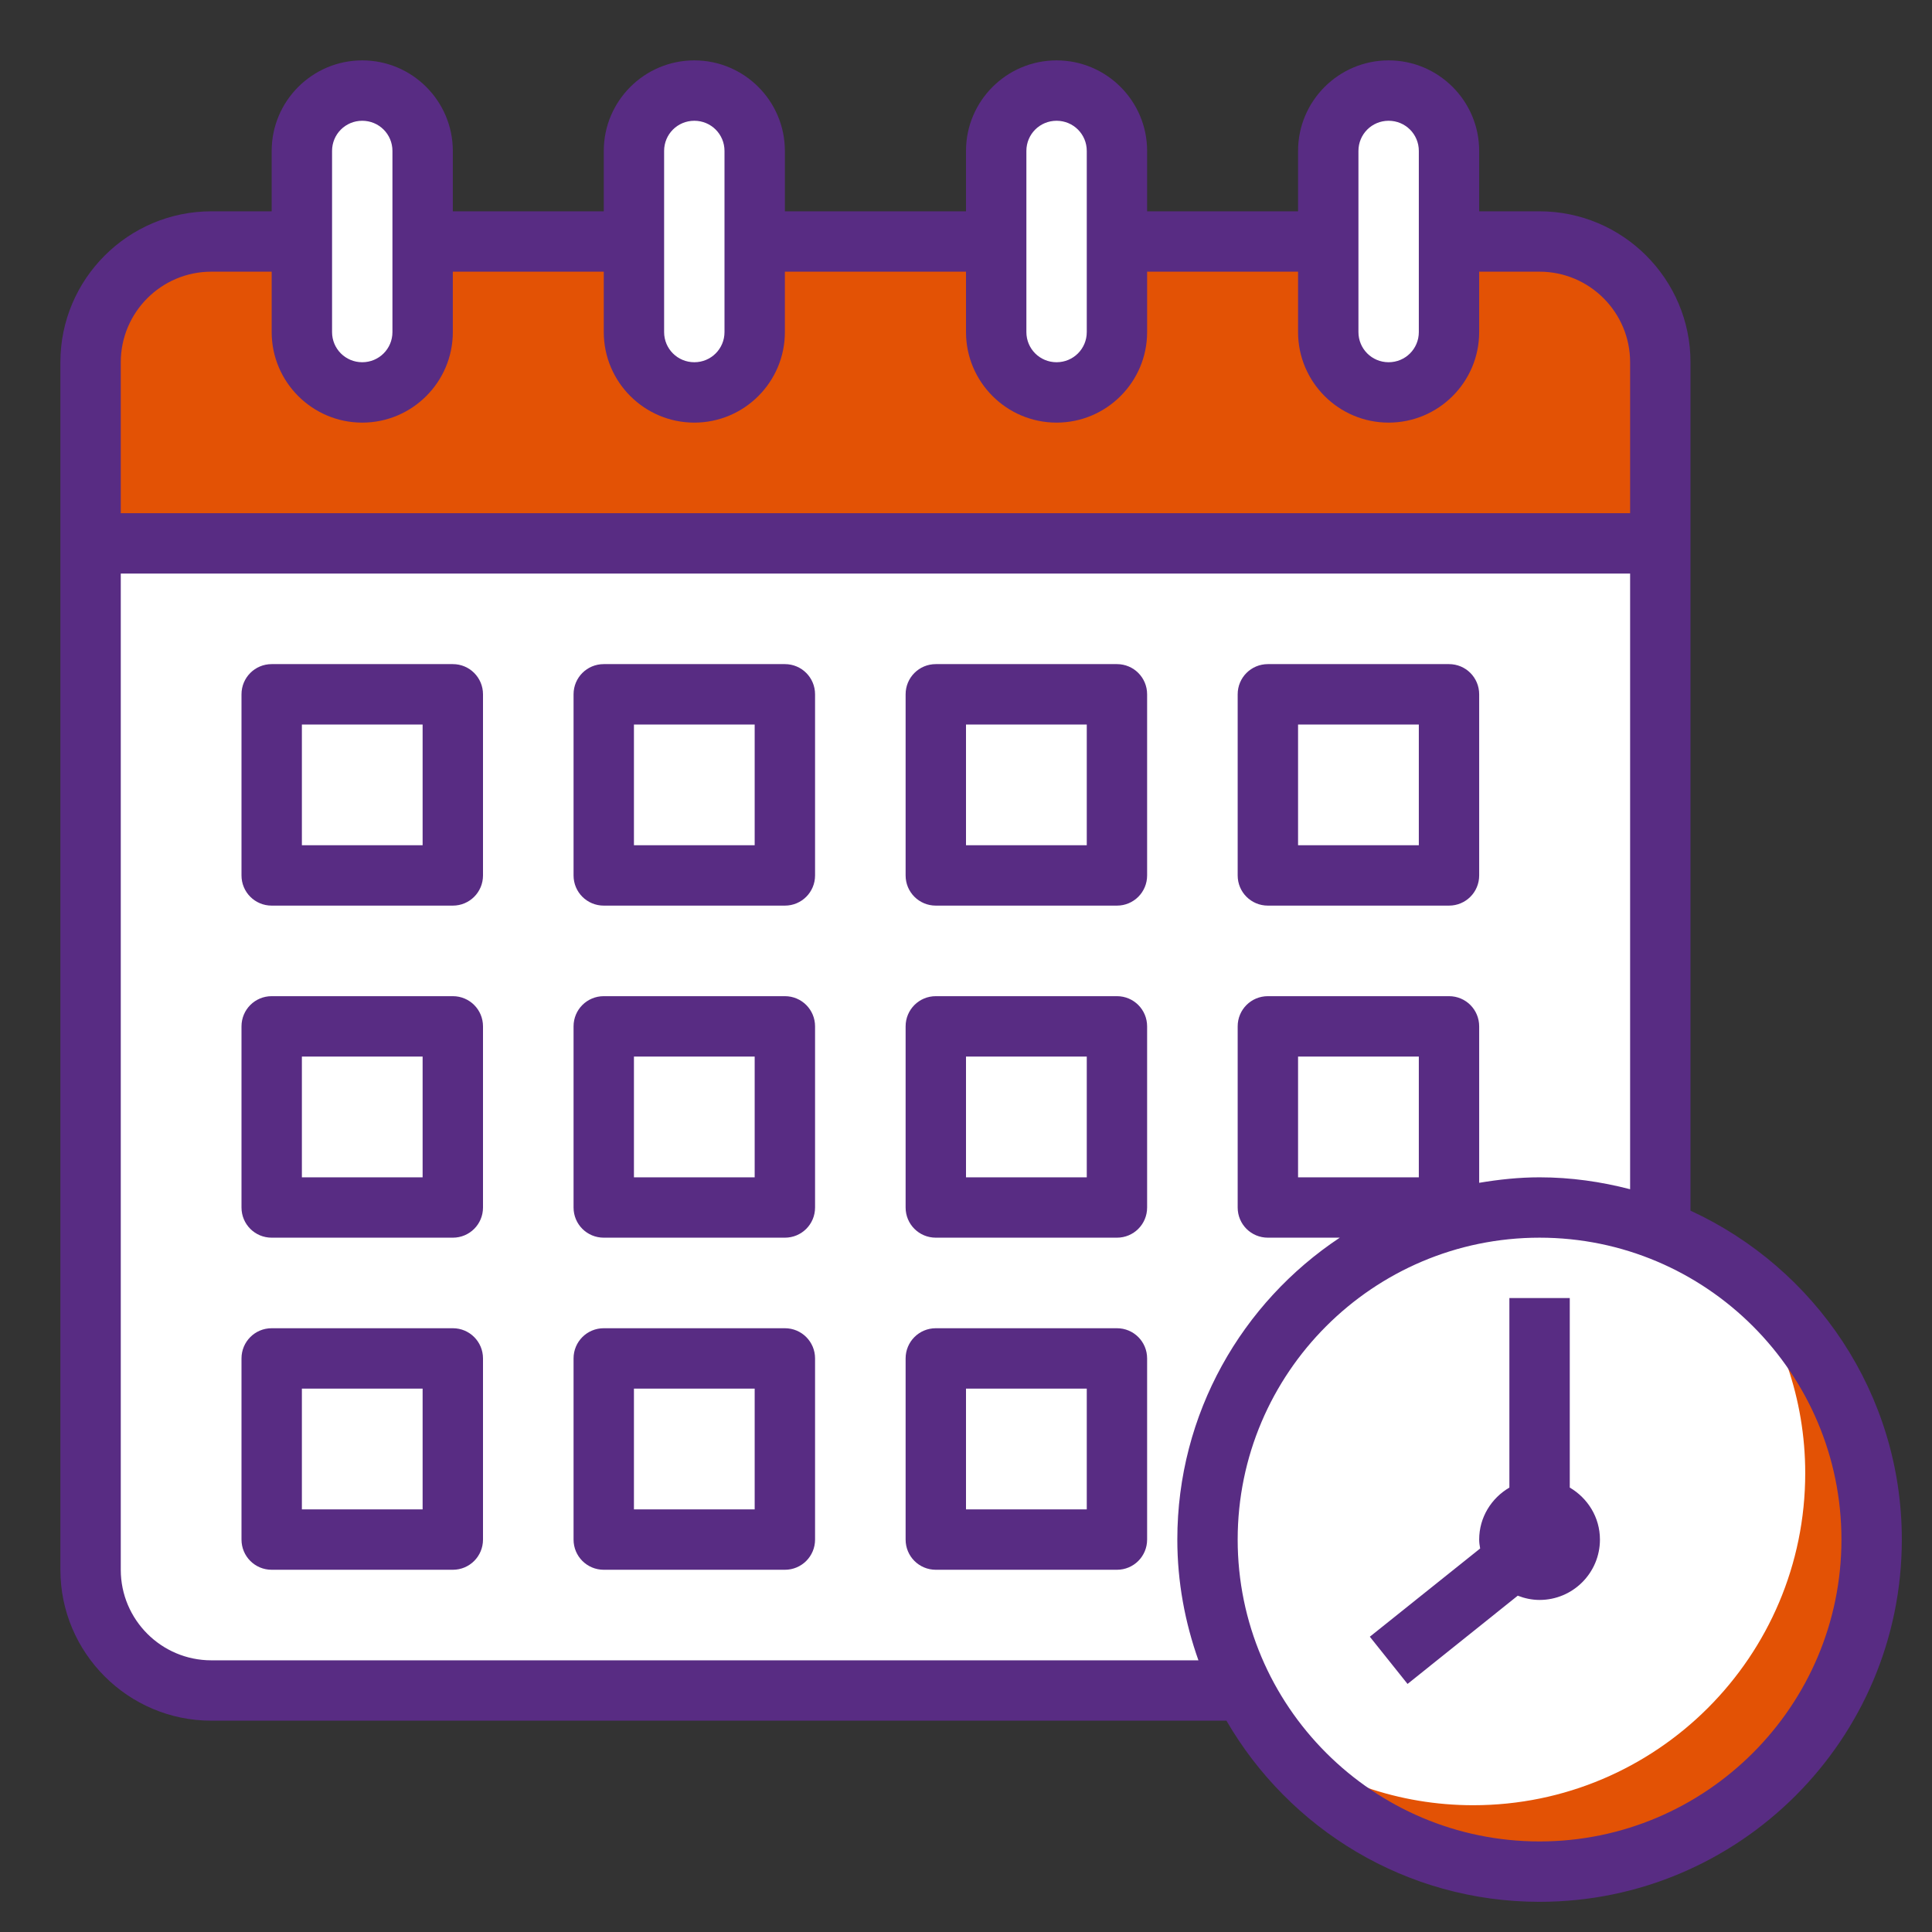 <?xml version="1.0" encoding="UTF-8"?>
<svg xmlns="http://www.w3.org/2000/svg" xmlns:xlink="http://www.w3.org/1999/xlink" width="55pt" height="55pt" viewBox="0 0 55 55" version="1.1">
<rect x="0" y="0" width="55" height="55" fill="#333333" stroke="none"/>
<g id="surface1">
<path style=" stroke:none;fill-rule:nonzero;fill:rgb(100%,100%,100%);fill-opacity:1;" d="M 43.828 6.875 C 45.727 6.875 47.266 8.414 47.266 10.312 L 47.266 44.379 C 47.266 46.281 45.727 47.816 43.828 47.816 L 6.016 47.816 C 4.117 47.816 2.578 46.281 2.578 44.379 L 2.578 10.312 C 2.578 8.414 4.117 6.875 6.016 6.875 Z M 43.828 6.875 "/>
<path style=" stroke:none;fill-rule:nonzero;fill:rgb(100%,100%,100%);fill-opacity:1;" d="M 6.016 47.816 L 43.828 47.816 C 45.727 47.816 47.266 46.281 47.266 44.379 L 47.266 25.781 C 39.133 34.68 25.375 41.227 2.578 42.449 L 2.578 44.379 C 2.578 46.281 4.117 47.816 6.016 47.816 Z M 6.016 47.816 "/>
<path style=" stroke:none;fill-rule:nonzero;fill:rgb(100%,100%,100%);fill-opacity:1;" d="M 53.281 43.828 C 53.281 49.047 49.047 53.281 43.828 53.281 C 38.609 53.281 34.375 49.047 34.375 43.828 C 34.375 38.609 38.609 34.375 43.828 34.375 C 49.047 34.375 53.281 38.609 53.281 43.828 Z M 53.281 43.828 "/>
<path style=" stroke:none;fill-rule:nonzero;fill:rgb(89.02%,32.157%,1.961%);fill-opacity:1;" d="M 49.492 36.273 C 50.68 37.852 51.391 39.812 51.391 41.938 C 51.391 47.156 47.156 51.391 41.938 51.391 C 39.812 51.391 37.852 50.68 36.273 49.492 C 37.996 51.789 40.734 53.281 43.828 53.281 C 49.047 53.281 53.281 49.047 53.281 43.828 C 53.281 40.734 51.789 37.996 49.492 36.273 Z M 49.492 36.273 "/>
<path style=" stroke:none;fill-rule:nonzero;fill:rgb(89.02%,32.157%,1.961%);fill-opacity:1;" d="M 47.266 15.469 L 2.578 15.469 L 2.578 10.312 C 2.578 8.414 4.117 6.875 6.016 6.875 L 43.828 6.875 C 45.727 6.875 47.266 8.414 47.266 10.312 Z M 47.266 15.469 "/>
<path style=" stroke:none;fill-rule:nonzero;fill:rgb(100%,100%,100%);fill-opacity:1;" d="M 10.312 11.172 C 9.363 11.172 8.594 10.402 8.594 9.453 L 8.594 4.297 C 8.594 3.348 9.363 2.578 10.312 2.578 C 11.262 2.578 12.031 3.348 12.031 4.297 L 12.031 9.453 C 12.031 10.402 11.262 11.172 10.312 11.172 Z M 10.312 11.172 "/>
<path style=" stroke:none;fill-rule:nonzero;fill:rgb(100%,100%,100%);fill-opacity:1;" d="M 19.766 11.172 C 18.816 11.172 18.047 10.402 18.047 9.453 L 18.047 4.297 C 18.047 3.348 18.816 2.578 19.766 2.578 C 20.715 2.578 21.484 3.348 21.484 4.297 L 21.484 9.453 C 21.484 10.402 20.715 11.172 19.766 11.172 Z M 19.766 11.172 "/>
<path style=" stroke:none;fill-rule:nonzero;fill:rgb(100%,100%,100%);fill-opacity:1;" d="M 30.078 11.172 C 29.129 11.172 28.359 10.402 28.359 9.453 L 28.359 4.297 C 28.359 3.348 29.129 2.578 30.078 2.578 C 31.027 2.578 31.797 3.348 31.797 4.297 L 31.797 9.453 C 31.797 10.402 31.027 11.172 30.078 11.172 Z M 30.078 11.172 "/>
<path style=" stroke:none;fill-rule:nonzero;fill:rgb(100%,100%,100%);fill-opacity:1;" d="M 39.531 11.172 C 38.582 11.172 37.812 10.402 37.812 9.453 L 37.812 4.297 C 37.812 3.348 38.582 2.578 39.531 2.578 C 40.48 2.578 41.25 3.348 41.25 4.297 L 41.25 9.453 C 41.25 10.402 40.48 11.172 39.531 11.172 Z M 39.531 11.172 "/>
<path style=" stroke:none;fill-rule:nonzero;fill:rgb(100%,100%,100%);fill-opacity:1;" d="M 7.734 19.766 L 12.891 19.766 L 12.891 24.922 L 7.734 24.922 Z M 7.734 19.766 "/>
<path style=" stroke:none;fill-rule:nonzero;fill:rgb(100%,100%,100%);fill-opacity:1;" d="M 17.188 19.766 L 22.344 19.766 L 22.344 24.922 L 17.188 24.922 Z M 17.188 19.766 "/>
<path style=" stroke:none;fill-rule:nonzero;fill:rgb(100%,100%,100%);fill-opacity:1;" d="M 26.641 19.766 L 31.797 19.766 L 31.797 24.922 L 26.641 24.922 Z M 26.641 19.766 "/>
<path style=" stroke:none;fill-rule:nonzero;fill:rgb(100%,100%,100%);fill-opacity:1;" d="M 36.094 19.766 L 41.25 19.766 L 41.25 24.922 L 36.094 24.922 Z M 36.094 19.766 "/>
<path style=" stroke:none;fill-rule:nonzero;fill:rgb(100%,100%,100%);fill-opacity:1;" d="M 7.734 29.219 L 12.891 29.219 L 12.891 34.375 L 7.734 34.375 Z M 7.734 29.219 "/>
<path style=" stroke:none;fill-rule:nonzero;fill:rgb(100%,100%,100%);fill-opacity:1;" d="M 17.188 29.219 L 22.344 29.219 L 22.344 34.375 L 17.188 34.375 Z M 17.188 29.219 "/>
<path style=" stroke:none;fill-rule:nonzero;fill:rgb(100%,100%,100%);fill-opacity:1;" d="M 26.641 29.219 L 31.797 29.219 L 31.797 34.375 L 26.641 34.375 Z M 26.641 29.219 "/>
<path style=" stroke:none;fill-rule:nonzero;fill:rgb(100%,100%,100%);fill-opacity:1;" d="M 36.094 29.219 L 41.25 29.219 L 41.25 34.375 L 36.094 34.375 Z M 36.094 29.219 "/>
<path style=" stroke:none;fill-rule:nonzero;fill:rgb(100%,100%,100%);fill-opacity:1;" d="M 7.734 38.672 L 12.891 38.672 L 12.891 43.828 L 7.734 43.828 Z M 7.734 38.672 "/>
<path style=" stroke:none;fill-rule:nonzero;fill:rgb(100%,100%,100%);fill-opacity:1;" d="M 17.188 38.672 L 22.344 38.672 L 22.344 43.828 L 17.188 43.828 Z M 17.188 38.672 "/>
<path style=" stroke:none;fill-rule:nonzero;fill:rgb(100%,100%,100%);fill-opacity:1;" d="M 26.641 38.672 L 31.797 38.672 L 31.797 43.828 L 26.641 43.828 Z M 26.641 38.672 "/>
<path style=" stroke:none;fill-rule:nonzero;fill:rgb(34.51%,17.255%,51.373%);fill-opacity:1;" d="M 48.125 34.465 L 48.125 10.312 C 48.125 7.945 46.195 6.016 43.828 6.016 L 42.109 6.016 L 42.109 4.297 C 42.109 2.875 40.953 1.719 39.531 1.719 C 38.109 1.719 36.953 2.875 36.953 4.297 L 36.953 6.016 L 32.656 6.016 L 32.656 4.297 C 32.656 2.875 31.5 1.719 30.078 1.719 C 28.656 1.719 27.5 2.875 27.5 4.297 L 27.5 6.016 L 22.344 6.016 L 22.344 4.297 C 22.344 2.875 21.188 1.719 19.766 1.719 C 18.344 1.719 17.188 2.875 17.188 4.297 L 17.188 6.016 L 12.891 6.016 L 12.891 4.297 C 12.891 2.875 11.734 1.719 10.312 1.719 C 8.891 1.719 7.734 2.875 7.734 4.297 L 7.734 6.016 L 6.016 6.016 C 3.648 6.016 1.719 7.945 1.719 10.312 L 1.719 44.688 C 1.719 47.055 3.648 48.984 6.016 48.984 L 34.914 48.984 C 36.699 52.062 40.02 54.141 43.828 54.141 C 49.516 54.141 54.141 49.516 54.141 43.828 C 54.141 39.676 51.672 36.098 48.125 34.465 Z M 38.672 4.297 C 38.672 3.82 39.055 3.438 39.531 3.438 C 40.008 3.438 40.391 3.82 40.391 4.297 L 40.391 9.453 C 40.391 9.93 40.008 10.312 39.531 10.312 C 39.055 10.312 38.672 9.93 38.672 9.453 Z M 29.219 4.297 C 29.219 3.82 29.602 3.438 30.078 3.438 C 30.555 3.438 30.938 3.82 30.938 4.297 L 30.938 9.453 C 30.938 9.93 30.555 10.312 30.078 10.312 C 29.602 10.312 29.219 9.93 29.219 9.453 Z M 18.906 4.297 C 18.906 3.82 19.289 3.438 19.766 3.438 C 20.242 3.438 20.625 3.82 20.625 4.297 L 20.625 9.453 C 20.625 9.93 20.242 10.312 19.766 10.312 C 19.289 10.312 18.906 9.93 18.906 9.453 Z M 9.453 4.297 C 9.453 3.82 9.836 3.438 10.312 3.438 C 10.789 3.438 11.172 3.82 11.172 4.297 L 11.172 9.453 C 11.172 9.93 10.789 10.312 10.312 10.312 C 9.836 10.312 9.453 9.93 9.453 9.453 Z M 6.016 7.734 L 7.734 7.734 L 7.734 9.453 C 7.734 10.875 8.891 12.031 10.312 12.031 C 11.734 12.031 12.891 10.875 12.891 9.453 L 12.891 7.734 L 17.188 7.734 L 17.188 9.453 C 17.188 10.875 18.344 12.031 19.766 12.031 C 21.188 12.031 22.344 10.875 22.344 9.453 L 22.344 7.734 L 27.5 7.734 L 27.5 9.453 C 27.5 10.875 28.656 12.031 30.078 12.031 C 31.5 12.031 32.656 10.875 32.656 9.453 L 32.656 7.734 L 36.953 7.734 L 36.953 9.453 C 36.953 10.875 38.109 12.031 39.531 12.031 C 40.953 12.031 42.109 10.875 42.109 9.453 L 42.109 7.734 L 43.828 7.734 C 45.25 7.734 46.406 8.891 46.406 10.312 L 46.406 14.609 L 3.438 14.609 L 3.438 10.312 C 3.438 8.891 4.594 7.734 6.016 7.734 Z M 6.016 47.266 C 4.594 47.266 3.438 46.109 3.438 44.688 L 3.438 16.328 L 46.406 16.328 L 46.406 33.855 C 45.582 33.641 44.719 33.516 43.828 33.516 C 43.242 33.516 42.672 33.578 42.109 33.672 L 42.109 29.219 C 42.109 28.742 41.727 28.359 41.25 28.359 L 36.094 28.359 C 35.617 28.359 35.234 28.742 35.234 29.219 L 35.234 34.375 C 35.234 34.852 35.617 35.234 36.094 35.234 L 38.141 35.234 C 35.355 37.082 33.516 40.242 33.516 43.828 C 33.516 45.035 33.734 46.188 34.117 47.266 Z M 40.391 33.516 L 36.953 33.516 L 36.953 30.078 L 40.391 30.078 Z M 43.828 52.422 C 39.09 52.422 35.234 48.566 35.234 43.828 C 35.234 39.09 39.09 35.234 43.828 35.234 C 48.566 35.234 52.422 39.09 52.422 43.828 C 52.422 48.566 48.566 52.422 43.828 52.422 Z M 43.828 52.422 "/>
<path style=" stroke:none;fill-rule:nonzero;fill:rgb(34.51%,17.255%,51.373%);fill-opacity:1;" d="M 44.688 42.348 L 44.688 36.953 L 42.969 36.953 L 42.969 42.348 C 42.457 42.648 42.109 43.195 42.109 43.828 C 42.109 43.914 42.121 43.996 42.137 44.082 L 38.996 46.594 L 40.07 47.938 L 43.207 45.426 C 43.398 45.5 43.609 45.547 43.828 45.547 C 44.777 45.547 45.547 44.777 45.547 43.828 C 45.547 43.195 45.199 42.648 44.688 42.348 Z M 44.688 42.348 "/>
<path style=" stroke:none;fill-rule:nonzero;fill:rgb(34.51%,17.255%,51.373%);fill-opacity:1;" d="M 12.891 18.906 L 7.734 18.906 C 7.258 18.906 6.875 19.289 6.875 19.766 L 6.875 24.922 C 6.875 25.398 7.258 25.781 7.734 25.781 L 12.891 25.781 C 13.367 25.781 13.75 25.398 13.75 24.922 L 13.75 19.766 C 13.75 19.289 13.367 18.906 12.891 18.906 Z M 12.031 24.062 L 8.594 24.062 L 8.594 20.625 L 12.031 20.625 Z M 12.031 24.062 "/>
<path style=" stroke:none;fill-rule:nonzero;fill:rgb(34.51%,17.255%,51.373%);fill-opacity:1;" d="M 22.344 18.906 L 17.188 18.906 C 16.711 18.906 16.328 19.289 16.328 19.766 L 16.328 24.922 C 16.328 25.398 16.711 25.781 17.188 25.781 L 22.344 25.781 C 22.82 25.781 23.203 25.398 23.203 24.922 L 23.203 19.766 C 23.203 19.289 22.82 18.906 22.344 18.906 Z M 21.484 24.062 L 18.047 24.062 L 18.047 20.625 L 21.484 20.625 Z M 21.484 24.062 "/>
<path style=" stroke:none;fill-rule:nonzero;fill:rgb(34.51%,17.255%,51.373%);fill-opacity:1;" d="M 31.797 18.906 L 26.641 18.906 C 26.164 18.906 25.781 19.289 25.781 19.766 L 25.781 24.922 C 25.781 25.398 26.164 25.781 26.641 25.781 L 31.797 25.781 C 32.273 25.781 32.656 25.398 32.656 24.922 L 32.656 19.766 C 32.656 19.289 32.273 18.906 31.797 18.906 Z M 30.938 24.062 L 27.5 24.062 L 27.5 20.625 L 30.938 20.625 Z M 30.938 24.062 "/>
<path style=" stroke:none;fill-rule:nonzero;fill:rgb(34.51%,17.255%,51.373%);fill-opacity:1;" d="M 36.094 25.781 L 41.25 25.781 C 41.727 25.781 42.109 25.398 42.109 24.922 L 42.109 19.766 C 42.109 19.289 41.727 18.906 41.25 18.906 L 36.094 18.906 C 35.617 18.906 35.234 19.289 35.234 19.766 L 35.234 24.922 C 35.234 25.398 35.617 25.781 36.094 25.781 Z M 36.953 20.625 L 40.391 20.625 L 40.391 24.062 L 36.953 24.062 Z M 36.953 20.625 "/>
<path style=" stroke:none;fill-rule:nonzero;fill:rgb(34.51%,17.255%,51.373%);fill-opacity:1;" d="M 12.891 28.359 L 7.734 28.359 C 7.258 28.359 6.875 28.742 6.875 29.219 L 6.875 34.375 C 6.875 34.852 7.258 35.234 7.734 35.234 L 12.891 35.234 C 13.367 35.234 13.75 34.852 13.75 34.375 L 13.75 29.219 C 13.75 28.742 13.367 28.359 12.891 28.359 Z M 12.031 33.516 L 8.594 33.516 L 8.594 30.078 L 12.031 30.078 Z M 12.031 33.516 "/>
<path style=" stroke:none;fill-rule:nonzero;fill:rgb(34.51%,17.255%,51.373%);fill-opacity:1;" d="M 22.344 28.359 L 17.188 28.359 C 16.711 28.359 16.328 28.742 16.328 29.219 L 16.328 34.375 C 16.328 34.852 16.711 35.234 17.188 35.234 L 22.344 35.234 C 22.82 35.234 23.203 34.852 23.203 34.375 L 23.203 29.219 C 23.203 28.742 22.82 28.359 22.344 28.359 Z M 21.484 33.516 L 18.047 33.516 L 18.047 30.078 L 21.484 30.078 Z M 21.484 33.516 "/>
<path style=" stroke:none;fill-rule:nonzero;fill:rgb(34.51%,17.255%,51.373%);fill-opacity:1;" d="M 31.797 28.359 L 26.641 28.359 C 26.164 28.359 25.781 28.742 25.781 29.219 L 25.781 34.375 C 25.781 34.852 26.164 35.234 26.641 35.234 L 31.797 35.234 C 32.273 35.234 32.656 34.852 32.656 34.375 L 32.656 29.219 C 32.656 28.742 32.273 28.359 31.797 28.359 Z M 30.938 33.516 L 27.5 33.516 L 27.5 30.078 L 30.938 30.078 Z M 30.938 33.516 "/>
<path style=" stroke:none;fill-rule:nonzero;fill:rgb(34.51%,17.255%,51.373%);fill-opacity:1;" d="M 12.891 37.812 L 7.734 37.812 C 7.258 37.812 6.875 38.195 6.875 38.672 L 6.875 43.828 C 6.875 44.305 7.258 44.688 7.734 44.688 L 12.891 44.688 C 13.367 44.688 13.75 44.305 13.75 43.828 L 13.75 38.672 C 13.75 38.195 13.367 37.812 12.891 37.812 Z M 12.031 42.969 L 8.594 42.969 L 8.594 39.531 L 12.031 39.531 Z M 12.031 42.969 "/>
<path style=" stroke:none;fill-rule:nonzero;fill:rgb(34.51%,17.255%,51.373%);fill-opacity:1;" d="M 22.344 37.812 L 17.188 37.812 C 16.711 37.812 16.328 38.195 16.328 38.672 L 16.328 43.828 C 16.328 44.305 16.711 44.688 17.188 44.688 L 22.344 44.688 C 22.82 44.688 23.203 44.305 23.203 43.828 L 23.203 38.672 C 23.203 38.195 22.82 37.812 22.344 37.812 Z M 21.484 42.969 L 18.047 42.969 L 18.047 39.531 L 21.484 39.531 Z M 21.484 42.969 "/>
<path style=" stroke:none;fill-rule:nonzero;fill:rgb(34.51%,17.255%,51.373%);fill-opacity:1;" d="M 31.797 37.812 L 26.641 37.812 C 26.164 37.812 25.781 38.195 25.781 38.672 L 25.781 43.828 C 25.781 44.305 26.164 44.688 26.641 44.688 L 31.797 44.688 C 32.273 44.688 32.656 44.305 32.656 43.828 L 32.656 38.672 C 32.656 38.195 32.273 37.812 31.797 37.812 Z M 30.938 42.969 L 27.5 42.969 L 27.5 39.531 L 30.938 39.531 Z M 30.938 42.969 "/>
</g>
</svg>
